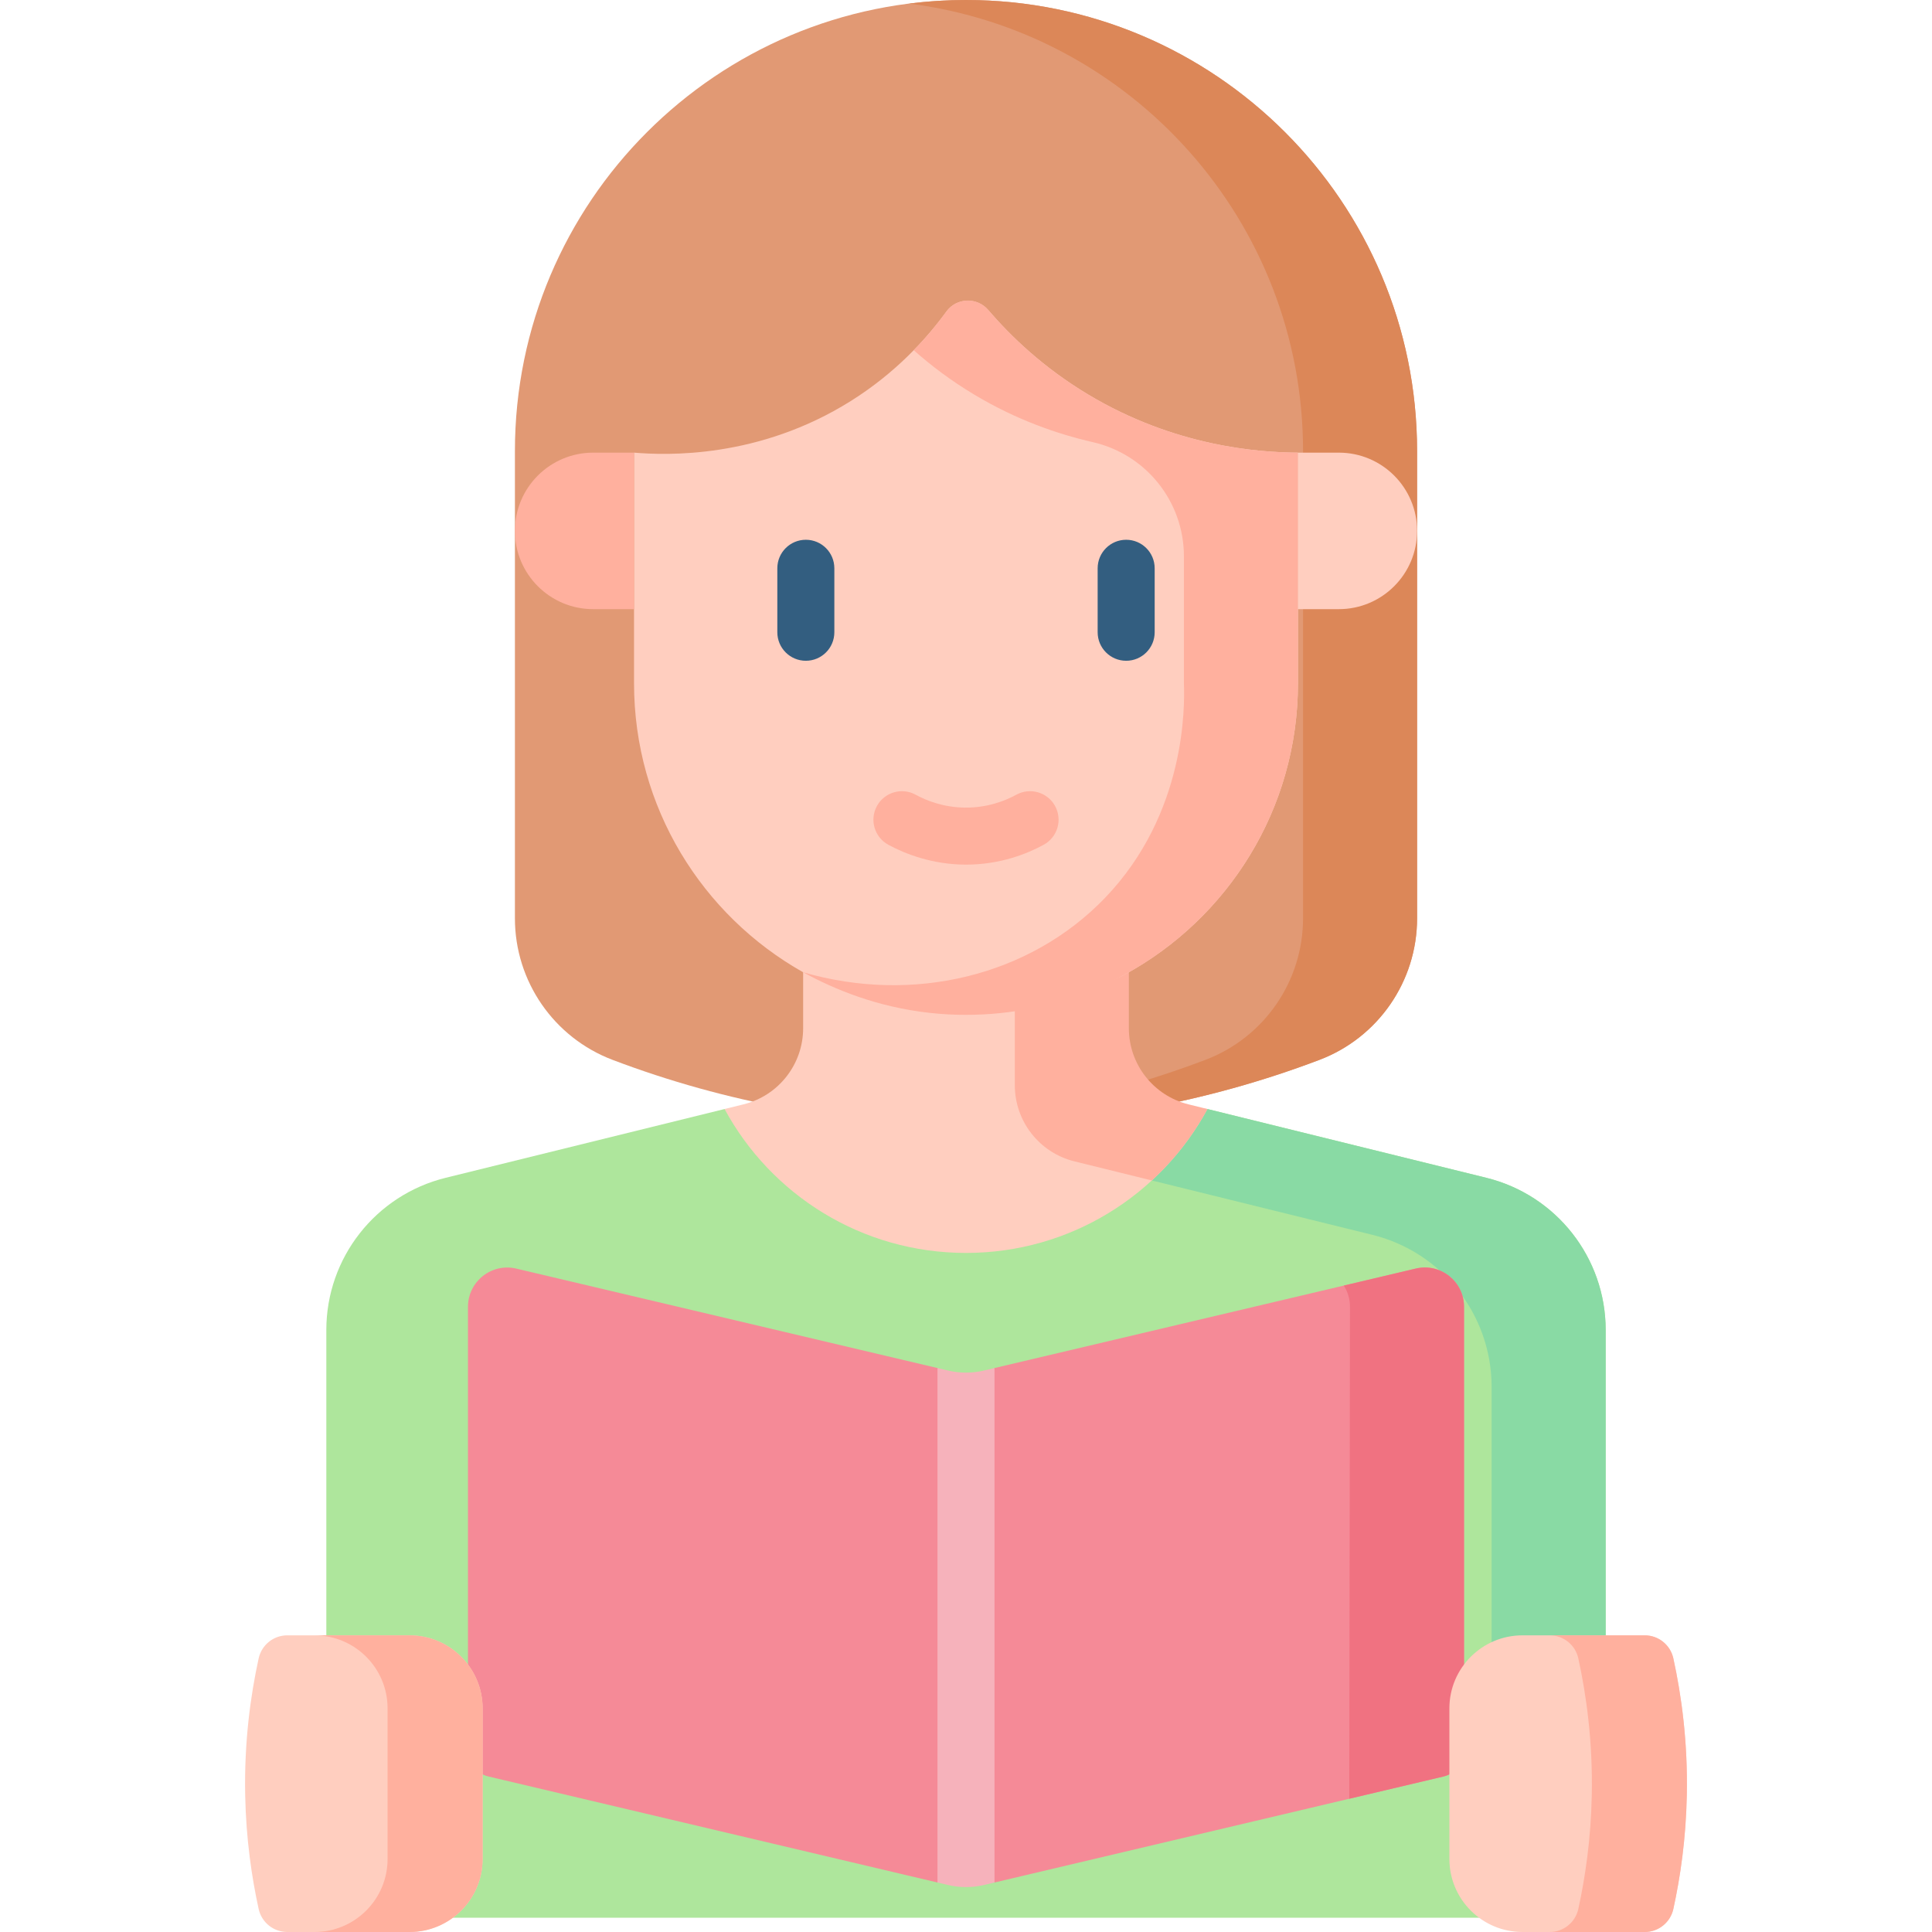 <svg xmlns="http://www.w3.org/2000/svg" id="Capa_1" height="512" viewBox="0 0 508.25 508.25" width="512"><g><path d="m372.792 118.667v122.924c0 16.545-10.231 31.366-25.7 37.232-59.897 22.714-126.037 22.714-185.933 0-15.47-5.866-25.7-20.687-25.7-37.232v-122.924c-.001-65.538 53.128-118.667 118.666-118.667 65.538 0 118.667 53.129 118.667 118.667z" fill="#e19974"></path><path d="m254.125 0c-5.081 0-10.087.321-15 .94 58.456 7.373 103.667 57.27 103.667 117.727v122.924c0 16.545-10.231 31.366-25.7 37.232-25.194 9.554-51.493 15.073-77.967 16.589 36.466 2.089 73.264-3.43 107.967-16.589 15.47-5.866 25.7-20.687 25.7-37.232v-122.924c0-65.538-53.129-118.667-118.667-118.667z" fill="#dc8758"></path><path d="m412.405 504.5c5.523 0 10-4.477 10-10v-144.615c0-18.971-12.956-35.495-31.396-40.042l-73.369-18.093-19.972-1.226c-9.22-2.274-15.698-10.536-15.698-20.021v-32.313h-55.688v32.313c0 9.485-6.478 17.747-15.698 20.021l-19.972 1.226-73.369 18.093c-18.44 4.548-31.396 21.072-31.396 40.042v144.615c0 5.523 4.477 10 10 10z" fill="#aee69c"></path><g><path d="m391.008 309.842-73.369-18.093-14.629 18.791 57.998 14.303c18.44 4.548 31.396 21.072 31.396 40.042v139.615h20c5.523 0 10-4.477 10-10v-144.615c.001-18.971-12.956-35.495-31.396-40.043z" fill="#89daa4"></path></g><path d="m190.611 291.749c12.194 22.542 36.062 37.858 63.514 37.858s51.321-15.316 63.514-37.858l-19.972-1.226c-9.22-2.274-15.698-10.536-15.698-20.021v-32.313h-70.688v32.313c0 9.485-6.478 17.747-15.698 20.021z" fill="#ffcebf"></path><path d="m282.667 305.523 20.343 5.017c5.854-5.391 10.813-11.737 14.629-18.791l-4.972-1.226c-9.22-2.274-15.698-10.536-15.698-20.021v-32.313h-30v47.313c0 9.485 6.478 17.747 15.698 20.021z" fill="#ffb09e"></path><g><g><path d="m166.796 119.077v60.677c0 32.62 17.929 61.058 44.482 76.019 12.658 7.132 27.277 6.204 42.846 6.204 0 0 29.252 1.184 41.626-5.53 27.223-14.77 45.703-43.576 45.703-76.694v-60.677c-10.313-.051-32.361-1.59-55.21-15.297-11.715-7.028-20.272-15.234-26.237-22.196-2.953-3.446-8.358-3.301-11.031.367-5.272 7.236-13.354 16.139-25.159 23.547-24.229 15.207-48.501 14.298-57.02 13.58z" fill="#ffcebf"></path></g><path d="m286.243 103.78c-11.753-7.051-20.328-15.288-26.296-22.264-2.944-3.442-8.302-3.23-10.969.432-2.304 3.164-5.146 6.646-8.602 10.183 4.481 3.975 9.738 7.973 15.866 11.65 11.001 6.6 21.817 10.378 31.226 12.528 14.025 3.205 23.984 15.649 23.984 30.036v33.409c.214 5.752.675 34.151-20.758 56.452-19.737 20.536-50.428 27.98-79.414 19.564 8.15 4.478 19.476 9.184 33.439 10.702 3.297.359 6.441.507 9.405.503 48.23 0 87.328-39.05 87.328-87.221v-60.677c-10.311-.052-32.359-1.59-55.209-15.297z" fill="#ffb09e"></path><g><g><path d="m211.991 173.829c-4.142 0-7.5-3.358-7.5-7.5v-16.833c0-4.142 3.358-7.5 7.5-7.5s7.5 3.358 7.5 7.5v16.833c0 4.142-3.358 7.5-7.5 7.5z" fill="#335e80"></path></g><g><path d="m296.259 173.829c-4.142 0-7.5-3.358-7.5-7.5v-16.833c0-4.142 3.358-7.5 7.5-7.5s7.5 3.358 7.5 7.5v16.833c0 4.142-3.358 7.5-7.5 7.5z" fill="#335e80"></path></g></g><g><path d="m254.125 227.458c-8.818 0-16.105-2.857-20.457-5.241-3.632-1.99-4.964-6.548-2.974-10.181 1.99-3.631 6.547-4.964 10.181-2.974 2.767 1.516 7.262 3.335 12.962 3.395 5.945.065 10.648-1.812 13.539-3.396 3.633-1.99 8.19-.657 10.181 2.976 1.99 3.633.658 8.191-2.976 10.181-4.387 2.402-11.473 5.24-20.456 5.24z" fill="#ffb09e"></path></g><path d="m352.205 160.25h-10.752v-41.173h10.752c11.37 0 20.587 9.217 20.587 20.587 0 11.369-9.217 20.586-20.587 20.586z" fill="#ffcebf"></path><path d="m156.045 160.25h10.752v-41.173h-10.752c-11.37 0-20.587 9.217-20.587 20.587 0 11.369 9.217 20.586 20.587 20.586z" fill="#ffb09e"></path></g><path d="m379.746 467.339-118.121 27.89-3.367-2.297c-3.124.738-6.377.738-9.501 0l-2.133 2.297-118.121-27.89c-3.159-.746-5.391-3.566-5.391-6.813v-116.748c0-6.662 6.215-11.581 12.699-10.05l110.813 26.164 2.75 1.998c3.124.738 6.377.738 9.501 0l2.75-1.998 110.828-26.168c6.476-1.529 12.684 3.384 12.684 10.038v116.764c.001 3.247-2.231 6.067-5.391 6.813z" fill="#f58a97"></path><g><path d="m379.746 467.339c3.159-.746 5.391-3.566 5.391-6.813v-116.764c0-6.654-6.208-11.567-12.684-10.038l-18.942 4.473c1.024 1.592 1.627 3.494 1.627 5.566l-.186 129.431z" fill="#f07281"></path></g><path d="m261.625 359.892-2.75.649c-3.124.738-6.377.738-9.5 0l-2.75-.649v135.337l2.75.649c3.124.738 6.377.738 9.5 0l2.75-.649z" fill="#f6b2bb"></path><g><path d="m75.576 508.25h32.151c10.623 0 19.234-8.601 19.234-19.211v-39.621c0-10.61-8.612-19.211-19.235-19.211h-32.15c-3.63 0-6.758 2.527-7.534 6.069-2.126 9.708-3.824 21.94-3.54 36.046.23 11.438 1.71 21.509 3.539 29.86.777 3.541 3.905 6.068 7.535 6.068z" fill="#ffcebf"></path><path d="m107.727 430.207h-25c10.623 0 19.235 8.601 19.235 19.211v39.621c0 10.61-8.612 19.211-19.234 19.211h25c10.623 0 19.234-8.601 19.234-19.211v-39.621c0-10.61-8.612-19.211-19.235-19.211z" fill="#ffb09e"></path><path d="m432.674 508.25h-32.151c-10.623 0-19.234-8.601-19.234-19.211v-39.621c0-10.61 8.612-19.211 19.235-19.211h32.15c3.63 0 6.758 2.527 7.534 6.069 2.126 9.708 3.824 21.94 3.54 36.046-.23 11.438-1.71 21.509-3.539 29.86-.777 3.541-3.905 6.068-7.535 6.068z" fill="#ffcebf"></path><path d="m440.208 436.276c-.776-3.542-3.904-6.069-7.534-6.069h-25c3.63 0 6.758 2.527 7.534 6.069 2.126 9.708 3.824 21.94 3.54 36.046-.23 11.438-1.709 21.509-3.539 29.86-.776 3.542-3.904 6.069-7.534 6.069h25c3.63 0 6.758-2.527 7.534-6.069 1.83-8.351 3.31-18.422 3.539-29.86.283-14.106-1.415-26.338-3.54-36.046z" fill="#ffb09e"></path></g></g></svg>